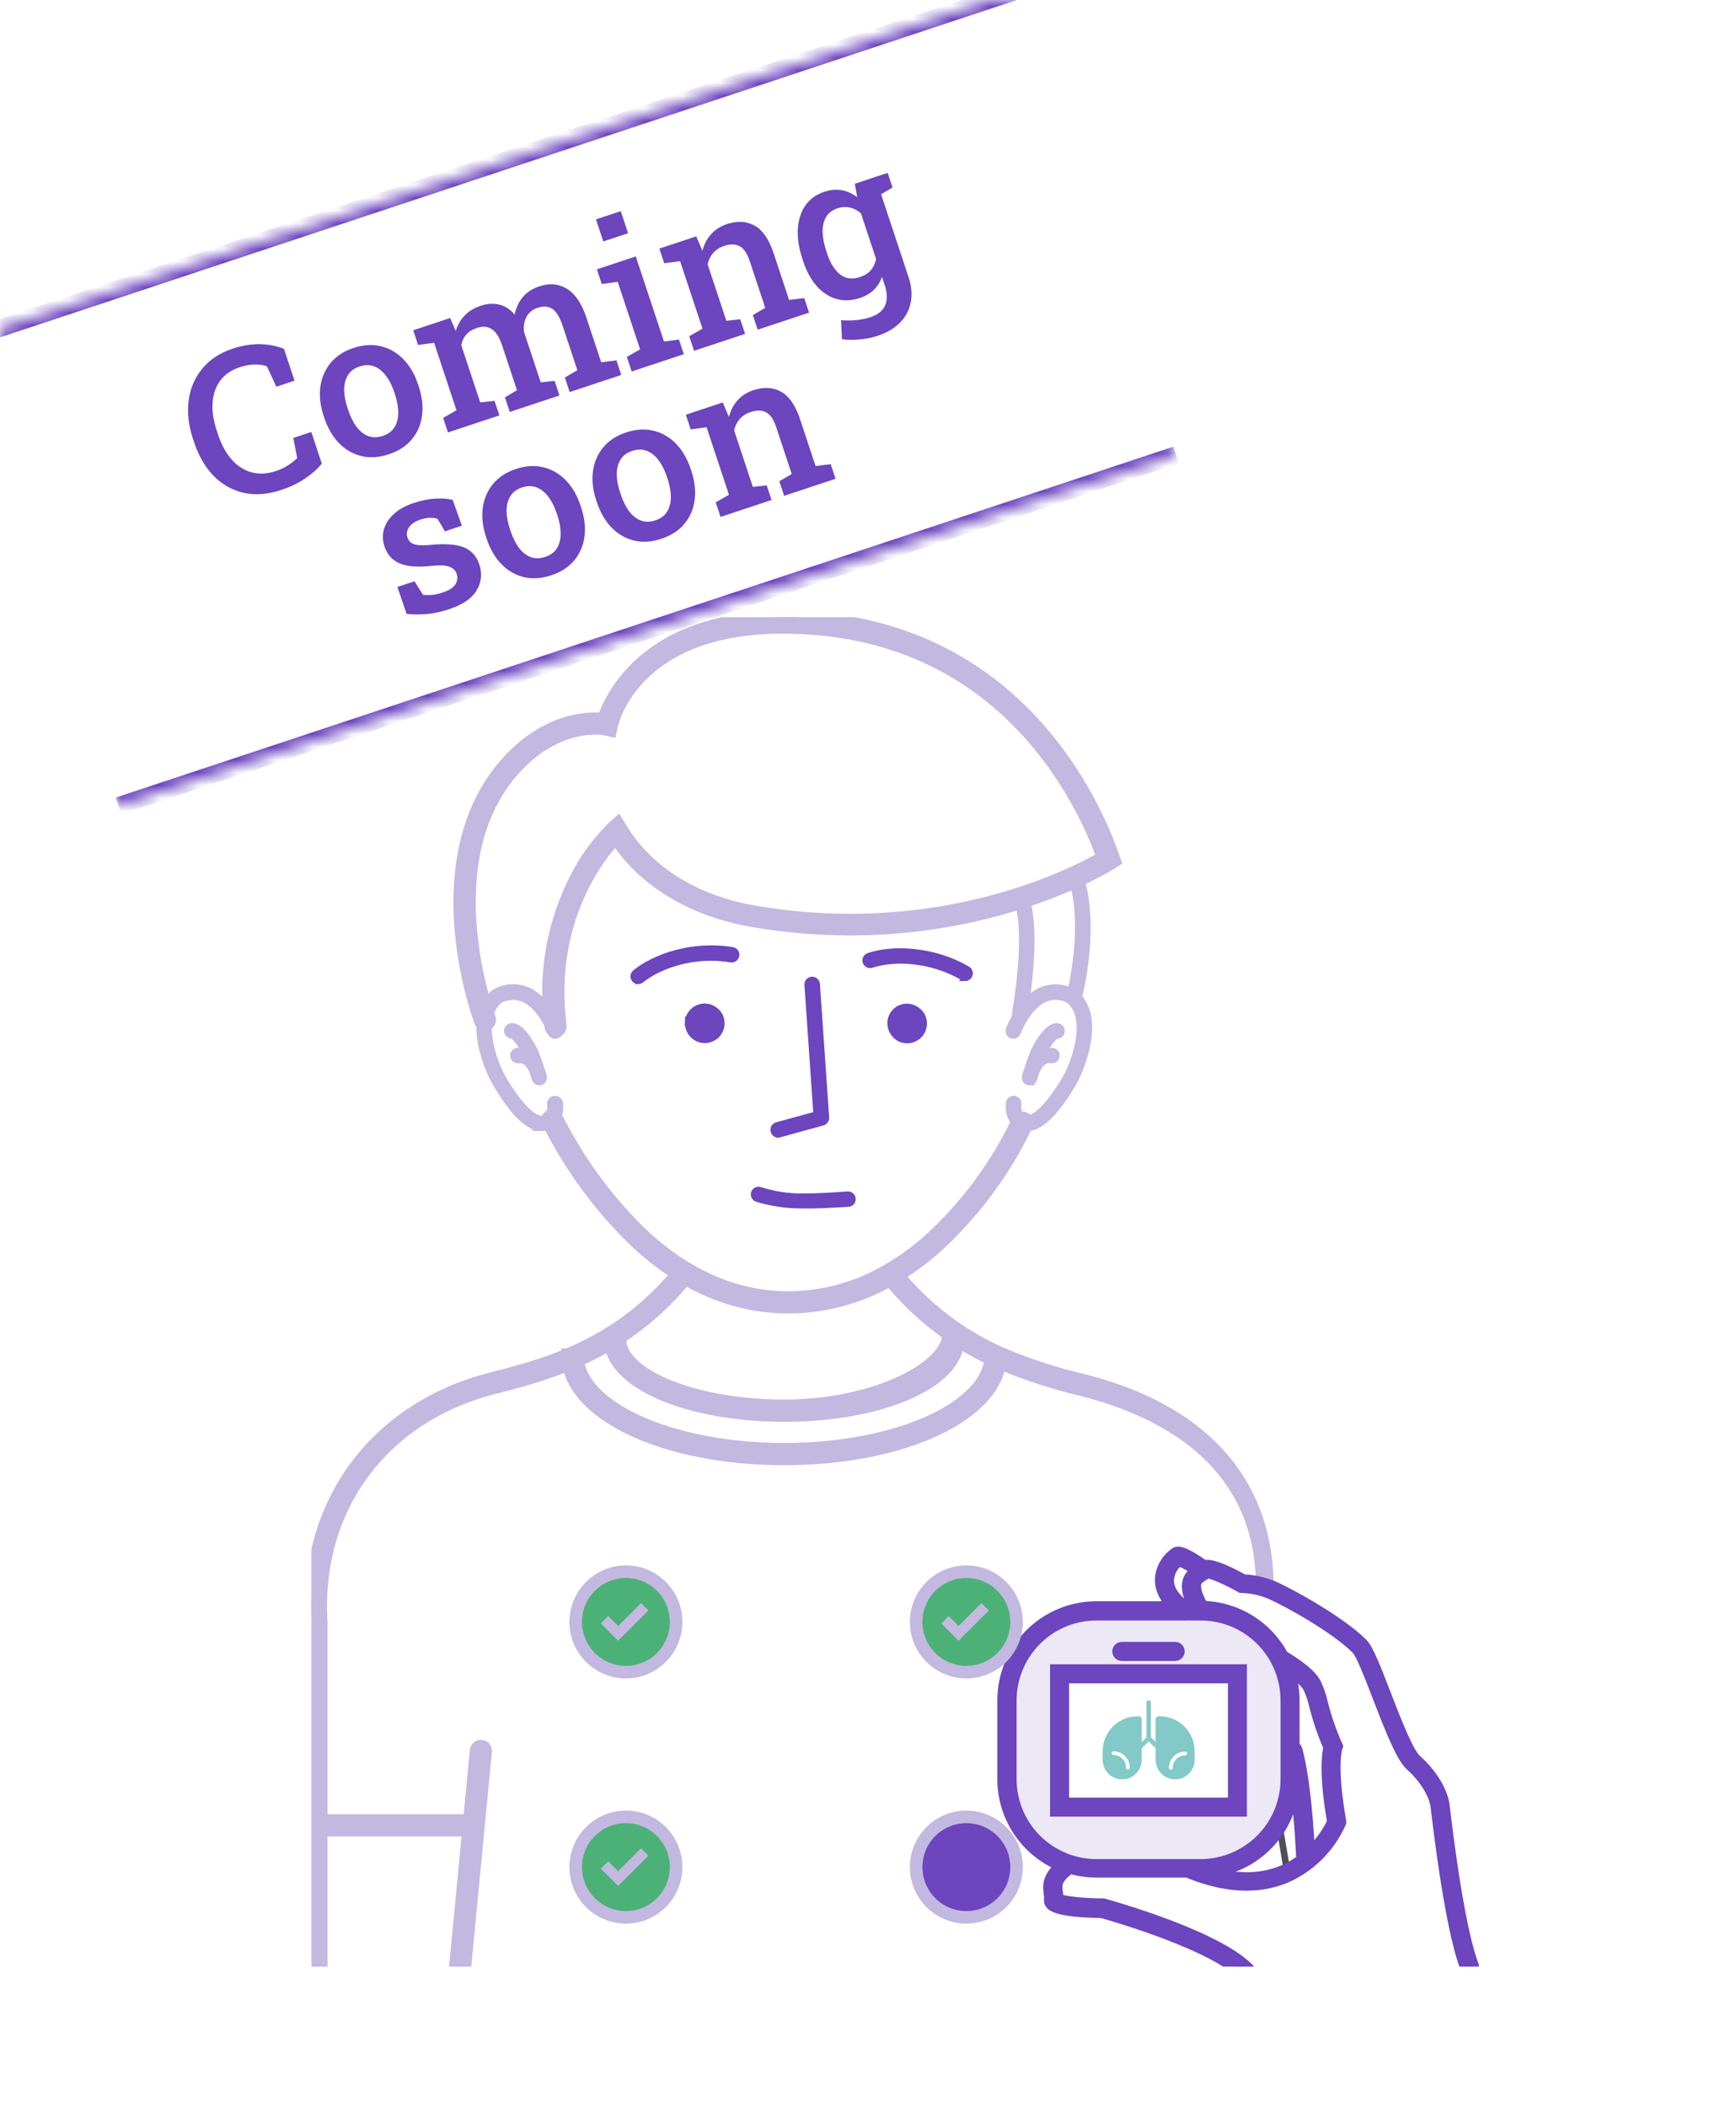 <svg width="136" height="165" viewBox="0 0 136 165" fill="none" xmlns="http://www.w3.org/2000/svg">
<g clip-path="url(#clip0_35178_8003)">
<g clip-path="url(#clip1_35178_8003)">
<path d="M53.893 80.135C53.893 80.329 53.937 80.523 54.02 80.699C54.103 80.875 54.225 81.031 54.377 81.155C54.528 81.279 54.706 81.367 54.895 81.417C55.084 81.463 55.284 81.468 55.475 81.432C55.732 81.378 55.967 81.251 56.156 81.07C56.337 80.883 56.462 80.648 56.514 80.394C56.565 80.138 56.537 79.868 56.438 79.627C56.337 79.381 56.159 79.177 55.934 79.037C55.734 78.902 55.504 78.827 55.263 78.814C55.022 78.801 54.784 78.856 54.574 78.97C54.362 79.084 54.186 79.252 54.062 79.457C53.937 79.661 53.873 79.897 53.875 80.138H53.896L53.893 80.135Z" fill="#6C45BF" stroke="#6C45BF" stroke-width="0.457"/>
<path d="M69.746 80.135C69.746 80.396 69.824 80.65 69.969 80.868C70.111 81.09 70.318 81.266 70.559 81.372C70.8 81.473 71.067 81.499 71.326 81.448C71.582 81.396 71.817 81.269 72.004 81.085C72.19 80.901 72.315 80.663 72.366 80.407C72.418 80.15 72.392 79.884 72.291 79.64C72.188 79.397 72.012 79.19 71.786 79.05C71.572 78.902 71.315 78.825 71.054 78.822C70.701 78.822 70.365 78.962 70.116 79.21C69.878 79.459 69.746 79.79 69.749 80.135H69.746Z" fill="#6C45BF" stroke="#6C45BF" stroke-width="0.457"/>
<path d="M61.429 110.846C53.788 110.846 47.805 108.223 47.805 104.872H48.561C48.561 107.702 54.454 110.09 61.432 110.09C68.41 110.09 74.347 107.174 74.347 104.344L75.056 104.872C75.051 108.223 69.067 110.846 61.427 110.846H61.429Z" fill="#C3B8E0" stroke="#C3B8E0" stroke-width="0.986"/>
<path d="M61.429 114.245C51.917 114.245 44.465 110.656 44.465 106.081H45.221C45.221 110.165 52.492 113.489 61.429 113.489C70.368 113.489 77.633 110.165 77.633 106.081H78.389C78.389 110.659 70.94 114.245 61.429 114.245Z" fill="#C3B8E0" stroke="#C3B8E0" stroke-width="0.986"/>
<path d="M60.967 88.863C60.881 88.863 60.801 88.832 60.733 88.777C60.666 88.725 60.62 88.65 60.599 88.57C60.586 88.521 60.583 88.472 60.588 88.422C60.594 88.373 60.612 88.327 60.635 88.283C60.661 88.239 60.692 88.203 60.733 88.171C60.772 88.14 60.819 88.12 60.865 88.107L63.949 87.26L63.248 77.118C63.242 77.017 63.276 76.919 63.341 76.844C63.408 76.768 63.499 76.722 63.6 76.714C63.649 76.711 63.698 76.717 63.747 76.732C63.794 76.748 63.838 76.774 63.877 76.807C63.913 76.841 63.944 76.88 63.967 76.924C63.991 76.968 64.004 77.017 64.006 77.066L64.729 87.516C64.734 87.604 64.708 87.69 64.659 87.762C64.609 87.835 64.534 87.887 64.452 87.91L61.07 88.839L60.969 88.865L60.967 88.863Z" fill="#6C45BF" stroke="#6C45BF" stroke-width="0.457"/>
<path d="M63.225 94.404H62.873C61.677 94.412 60.486 94.243 59.341 93.899C59.29 93.886 59.243 93.865 59.202 93.834C59.16 93.803 59.124 93.764 59.098 93.721C59.072 93.677 59.057 93.625 59.049 93.573C59.044 93.521 59.049 93.469 59.064 93.42C59.08 93.371 59.106 93.324 59.139 93.285C59.173 93.247 59.215 93.213 59.261 93.192C59.308 93.169 59.359 93.156 59.411 93.156C59.463 93.156 59.515 93.164 59.564 93.182C60.631 93.524 61.744 93.695 62.865 93.687C64.062 93.687 65.263 93.617 66.397 93.526C66.446 93.521 66.496 93.526 66.545 93.542C66.591 93.557 66.635 93.581 66.674 93.612C66.713 93.643 66.744 93.682 66.767 93.728C66.791 93.772 66.804 93.822 66.809 93.871C66.814 93.92 66.809 93.972 66.791 94.018C66.775 94.065 66.752 94.109 66.718 94.148C66.687 94.187 66.646 94.218 66.602 94.238C66.558 94.262 66.508 94.275 66.459 94.277C65.429 94.324 64.336 94.409 63.23 94.409L63.225 94.404Z" fill="#6C45BF" stroke="#6C45BF" stroke-width="0.457"/>
<path d="M61.775 102.363C57.466 102.363 53.419 100.618 49.75 97.172C46.972 94.482 44.67 91.341 42.938 87.882C42.915 87.838 42.902 87.788 42.899 87.739C42.897 87.69 42.899 87.641 42.917 87.594C42.933 87.548 42.959 87.504 42.99 87.467C43.024 87.431 43.062 87.4 43.106 87.377C43.15 87.353 43.2 87.341 43.249 87.338C43.298 87.335 43.347 87.338 43.394 87.356C43.44 87.372 43.484 87.397 43.521 87.428C43.557 87.46 43.588 87.501 43.611 87.545C45.302 90.924 47.55 93.995 50.263 96.628C53.795 99.932 57.655 101.612 61.767 101.612C64.421 101.602 67.028 100.906 69.335 99.593C70.532 98.92 71.655 98.122 72.686 97.216C75.638 94.554 78.038 91.338 79.749 87.75C79.793 87.659 79.871 87.589 79.967 87.558C80.063 87.524 80.166 87.532 80.257 87.576C80.347 87.62 80.417 87.698 80.448 87.794C80.482 87.889 80.474 87.993 80.43 88.084C78.683 91.753 76.231 95.041 73.214 97.762C72.145 98.702 70.982 99.531 69.742 100.23C67.313 101.618 64.569 102.35 61.775 102.363Z" fill="#C3B8E0" stroke="#C3B8E0" stroke-width="0.986"/>
<path d="M80.653 84.762H80.563C80.47 84.738 80.387 84.681 80.335 84.599C80.283 84.516 80.265 84.417 80.286 84.324C80.332 84.101 80.4 83.884 80.488 83.674C80.63 83.2 80.798 82.737 80.993 82.281C81.93 80.409 82.619 80.319 82.87 80.362C82.966 80.378 83.051 80.43 83.108 80.505C83.168 80.58 83.193 80.676 83.186 80.772C83.178 80.867 83.131 80.956 83.059 81.02C82.986 81.085 82.893 81.119 82.797 81.116C82.743 81.116 82.383 81.297 81.824 82.328C81.989 82.291 82.16 82.279 82.329 82.291C82.386 82.279 82.443 82.281 82.499 82.291C82.556 82.304 82.608 82.333 82.652 82.369C82.696 82.405 82.733 82.452 82.756 82.506C82.779 82.558 82.79 82.618 82.787 82.675C82.787 82.732 82.769 82.789 82.74 82.84C82.712 82.892 82.673 82.936 82.626 82.967C82.58 83.001 82.525 83.022 82.469 83.032C82.412 83.042 82.352 83.037 82.298 83.019C81.718 82.972 81.394 83.493 81.213 83.918C81.148 84.12 81.086 84.316 81.037 84.482C81.013 84.565 80.962 84.637 80.892 84.686C80.822 84.736 80.739 84.762 80.651 84.759L80.653 84.762Z" fill="#C3B8E0" stroke="#C3B8E0" stroke-width="0.457"/>
<path d="M80.471 88.345C80.258 88.345 80.046 88.293 79.855 88.198C78.816 87.693 79.031 86.395 79.041 86.341C79.062 86.245 79.119 86.16 79.202 86.103C79.285 86.046 79.383 86.022 79.482 86.038C79.531 86.046 79.577 86.064 79.619 86.092C79.66 86.118 79.697 86.155 79.725 86.193C79.754 86.235 79.774 86.281 79.785 86.328C79.795 86.377 79.795 86.427 79.787 86.476C79.787 86.507 79.66 87.252 80.186 87.514C80.893 87.866 82.112 86.716 83.451 84.446C84.127 83.306 85.439 79.767 83.743 78.345C83.472 78.193 83.169 78.1 82.858 78.076C82.547 78.053 82.234 78.097 81.941 78.206C80.517 78.765 79.756 80.834 79.746 80.854C79.73 80.904 79.704 80.948 79.671 80.984C79.637 81.023 79.598 81.054 79.552 81.075C79.505 81.098 79.456 81.108 79.407 81.111C79.357 81.113 79.306 81.106 79.259 81.09C79.21 81.072 79.168 81.046 79.129 81.012C79.093 80.979 79.062 80.937 79.041 80.891C79.021 80.844 79.01 80.795 79.008 80.743C79.008 80.691 79.016 80.642 79.034 80.596C79.07 80.495 79.922 78.188 81.662 77.501C82.061 77.349 82.485 77.286 82.91 77.32C83.334 77.351 83.746 77.475 84.119 77.685L84.184 77.732C86.504 79.609 84.689 83.788 84.098 84.832C82.726 87.167 81.504 88.343 80.466 88.343L80.471 88.345Z" fill="#C3B8E0" stroke="#C3B8E0" stroke-width="0.457"/>
<path d="M43.537 80.746C43.444 80.746 43.356 80.715 43.286 80.653C43.216 80.593 43.172 80.507 43.159 80.417C42.6 76.44 43.281 72.388 45.106 68.812C45.86 67.313 46.856 65.951 48.053 64.775L48.392 64.472L48.63 64.861C51.416 69.444 56.3 70.917 58.964 71.38C73.88 73.998 84.644 68.18 86.404 67.147C84.861 62.839 79.017 50.252 63.451 49.204C49.907 48.251 47.991 56.464 47.916 56.813L47.835 57.186L47.468 57.106C47.317 57.075 43.633 56.365 40.13 60.397C33.871 67.598 38.289 79.573 38.333 79.697C38.353 79.744 38.366 79.796 38.366 79.847C38.366 79.899 38.359 79.951 38.338 79.998C38.317 80.044 38.289 80.088 38.252 80.124C38.216 80.161 38.172 80.189 38.123 80.207C38.074 80.225 38.022 80.233 37.97 80.231C37.919 80.231 37.867 80.215 37.823 80.192C37.776 80.168 37.735 80.137 37.701 80.098C37.667 80.06 37.641 80.013 37.626 79.964C36.828 77.654 36.318 75.254 36.111 72.817C35.653 67.494 36.849 63.028 39.568 59.895C42.776 56.2 46.194 56.2 47.284 56.311C47.825 54.651 50.883 47.557 63.511 48.398C79.906 49.509 85.814 63.033 87.228 67.144L87.324 67.421L87.078 67.582C86.961 67.657 75.405 74.985 58.821 72.077C56.111 71.603 51.201 70.13 48.224 65.609C47.012 66.901 42.83 72.038 43.894 80.319C43.905 80.417 43.879 80.518 43.817 80.598C43.755 80.678 43.667 80.73 43.566 80.743H43.54L43.537 80.746Z" fill="#C3B8E0" stroke="#C3B8E0" stroke-width="0.986"/>
<path d="M84.158 78.369H84.062C84.013 78.356 83.969 78.333 83.93 78.304C83.891 78.273 83.857 78.237 83.832 78.193C83.806 78.149 83.79 78.102 83.785 78.053C83.777 78.004 83.782 77.955 83.795 77.905C83.795 77.851 85.193 72.522 83.891 68.683C83.863 68.589 83.873 68.488 83.917 68.4C83.961 68.312 84.039 68.248 84.132 68.216C84.225 68.185 84.326 68.191 84.414 68.232C84.502 68.273 84.572 68.349 84.606 68.439C85.978 72.476 84.606 77.869 84.525 78.097C84.502 78.177 84.453 78.245 84.386 78.294C84.318 78.343 84.238 78.369 84.158 78.369Z" fill="#C3B8E0" stroke="#C3B8E0" stroke-width="0.457"/>
<path d="M79.886 79.757H79.816C79.717 79.739 79.629 79.682 79.575 79.599C79.518 79.516 79.497 79.415 79.513 79.317C79.513 79.257 80.598 73.504 79.71 70.591C79.694 70.544 79.689 70.493 79.694 70.443C79.699 70.394 79.712 70.345 79.736 70.301C79.759 70.257 79.79 70.218 79.829 70.187C79.868 70.156 79.912 70.133 79.958 70.117C80.007 70.102 80.056 70.096 80.106 70.102C80.155 70.107 80.204 70.12 80.248 70.146C80.292 70.169 80.331 70.2 80.362 70.239C80.393 70.278 80.416 70.322 80.432 70.368C81.369 73.457 80.3 79.208 80.256 79.451C80.238 79.537 80.191 79.614 80.124 79.669C80.056 79.723 79.971 79.754 79.883 79.754L79.886 79.757Z" fill="#C3B8E0" stroke="#C3B8E0" stroke-width="0.457"/>
<path d="M42.255 84.762C42.175 84.762 42.095 84.736 42.03 84.689C41.965 84.64 41.916 84.573 41.893 84.495C41.843 84.329 41.776 84.133 41.712 83.931C41.535 83.506 41.207 82.988 40.632 83.032C40.58 83.04 40.528 83.037 40.476 83.025C40.425 83.011 40.378 82.988 40.337 82.957C40.295 82.926 40.261 82.885 40.236 82.838C40.21 82.791 40.197 82.742 40.192 82.688C40.186 82.636 40.192 82.584 40.212 82.532C40.23 82.483 40.256 82.437 40.292 82.4C40.329 82.362 40.37 82.331 40.419 82.31C40.469 82.289 40.52 82.279 40.572 82.279C40.74 82.266 40.911 82.279 41.077 82.315C40.513 81.305 40.158 81.124 40.103 81.103C40.016 81.103 39.93 81.07 39.863 81.015C39.795 80.958 39.746 80.883 39.725 80.798C39.707 80.699 39.725 80.598 39.782 80.513C39.839 80.43 39.925 80.373 40.023 80.352C40.28 80.306 40.966 80.399 41.906 82.271C42.097 82.724 42.266 83.188 42.41 83.659C42.499 83.871 42.566 84.091 42.612 84.314C42.631 84.41 42.612 84.508 42.561 84.588C42.509 84.671 42.429 84.728 42.336 84.751L42.26 84.762H42.255Z" fill="#C3B8E0" stroke="#C3B8E0" stroke-width="0.457"/>
<path d="M42.432 88.345C41.389 88.345 40.172 87.17 38.8 84.814C38.189 83.804 36.384 79.601 38.709 77.719L38.779 77.672C39.152 77.463 39.569 77.338 39.996 77.307C40.423 77.276 40.853 77.341 41.252 77.496C42.986 78.188 43.825 80.49 43.862 80.585C43.882 80.632 43.893 80.684 43.89 80.735C43.89 80.787 43.877 80.839 43.856 80.886C43.836 80.932 43.805 80.976 43.766 81.01C43.727 81.044 43.683 81.072 43.634 81.088C43.585 81.106 43.535 81.116 43.484 81.116C43.432 81.116 43.38 81.103 43.334 81.082C43.287 81.062 43.243 81.031 43.209 80.992C43.173 80.953 43.147 80.909 43.129 80.86C43.129 80.834 42.368 78.781 40.949 78.216C40.656 78.105 40.34 78.058 40.027 78.084C39.714 78.107 39.411 78.201 39.136 78.353C37.43 79.783 38.748 83.314 39.429 84.448C40.765 86.724 41.982 87.874 42.689 87.522C43.22 87.26 43.098 86.512 43.093 86.484C43.085 86.432 43.087 86.38 43.1 86.328C43.113 86.279 43.137 86.23 43.17 86.191C43.204 86.15 43.243 86.116 43.289 86.093C43.336 86.069 43.388 86.054 43.44 86.051C43.538 86.036 43.639 86.056 43.719 86.113C43.802 86.17 43.859 86.256 43.877 86.354C43.877 86.409 44.105 87.69 43.064 88.211C42.865 88.306 42.647 88.353 42.427 88.348L42.432 88.345Z" fill="#C3B8E0" stroke="#C3B8E0" stroke-width="0.457"/>
<path d="M24.813 164.836C24.712 164.836 24.619 164.795 24.546 164.725C24.476 164.655 24.435 164.559 24.435 164.458V127.083C23.865 117.813 29.37 110.299 38.463 107.969L38.619 107.927C42.852 106.837 48.649 105.348 53.463 99.259C53.525 99.186 53.46 99.297 53.553 99.284C53.647 99.274 53.535 99.45 53.61 99.505C53.688 99.567 54.027 99.476 54.04 99.575C54.053 99.673 54.095 99.65 54.032 99.727C49.056 106.014 42.87 107.609 38.779 108.658L38.624 108.699C29.898 110.941 24.616 118.147 25.165 127.062V164.458C25.165 164.554 25.126 164.645 25.061 164.717C24.997 164.787 24.906 164.831 24.81 164.839L24.813 164.836Z" fill="#C3B8E0" stroke="#C3B8E0" stroke-width="0.986"/>
<path d="M99.292 124.377C99.191 124.377 99.232 124.297 99.162 124.224C99.092 124.154 98.88 124.325 98.88 124.224C98.88 115.902 93.264 111.016 84.841 108.857C82.609 108.331 80.427 107.622 78.311 106.736C74.912 105.258 71.921 102.974 69.601 100.08C69.547 100.002 69.523 99.909 69.534 99.815C69.544 99.722 69.591 99.637 69.66 99.575C69.736 99.52 69.831 99.494 69.925 99.505C70.018 99.515 70.103 99.562 70.165 99.634C72.41 102.425 75.297 104.629 78.583 106.058C80.657 106.923 82.801 107.614 84.991 108.122C93.777 110.377 99.289 115.69 99.289 124.374C99.289 124.47 99.628 124.411 99.564 124.48C99.499 124.55 99.385 124.367 99.289 124.374L99.292 124.377Z" fill="#C3B8E0"/>
<path d="M99.289 124.374C99.289 115.69 93.777 110.377 84.991 108.122C82.801 107.614 80.657 106.923 78.583 106.058C75.297 104.629 72.41 102.425 70.165 99.634C70.103 99.562 70.018 99.515 69.925 99.505C69.831 99.494 69.736 99.52 69.66 99.575C69.591 99.637 69.544 99.722 69.534 99.815C69.523 99.909 69.547 100.002 69.601 100.08C71.921 102.974 74.912 105.258 78.311 106.736C80.427 107.622 82.609 108.331 84.841 108.857C93.264 111.016 98.88 115.902 98.88 124.224C98.88 124.325 99.092 124.154 99.162 124.224C99.232 124.297 99.191 124.377 99.292 124.377L99.289 124.374ZM99.289 124.374C99.289 124.47 99.628 124.411 99.564 124.48C99.499 124.55 99.385 124.367 99.289 124.374Z" stroke="#C3B8E0" stroke-width="0.986"/>
<path d="M35.234 162.934H35.198C35.149 162.928 35.099 162.915 35.056 162.892C35.011 162.869 34.973 162.838 34.939 162.799C34.908 162.76 34.882 162.716 34.869 162.669C34.853 162.62 34.848 162.571 34.853 162.522L37.3 137.09V137.036C37.326 136.938 37.388 136.852 37.474 136.798C37.559 136.743 37.665 136.725 37.764 136.743C37.81 136.754 37.857 136.774 37.896 136.803C37.935 136.831 37.968 136.868 37.994 136.909C38.02 136.951 38.038 136.997 38.046 137.044C38.054 137.093 38.051 137.14 38.041 137.189L35.599 162.599C35.589 162.69 35.545 162.776 35.477 162.838C35.41 162.9 35.322 162.936 35.231 162.939L35.234 162.934Z" fill="#C3B8E0" stroke="#C3B8E0" stroke-width="0.986"/>
<path d="M37.114 142.564H25.004V143.32H37.114V142.564Z" fill="#C3B8E0" stroke="#C3B8E0" stroke-width="0.986"/>
<path d="M92.851 137.46C92.312 137.46 91.872 137.901 91.872 138.439C91.872 138.519 91.805 138.587 91.724 138.587C91.644 138.587 91.577 138.519 91.577 138.439C91.577 137.737 92.149 137.165 92.851 137.165C92.931 137.165 92.998 137.232 92.998 137.313C92.998 137.393 92.931 137.46 92.851 137.46ZM88.361 138.561C88.281 138.561 88.213 138.493 88.213 138.413C88.213 137.875 87.773 137.434 87.235 137.434C87.154 137.434 87.087 137.367 87.087 137.287C87.087 137.207 87.154 137.139 87.235 137.139C87.936 137.139 88.509 137.712 88.509 138.413C88.509 138.493 88.441 138.561 88.361 138.561ZM90.844 134.397H90.779C90.645 134.397 90.533 134.509 90.533 134.643V136.417L90.16 136.044V133.31C90.16 133.214 90.083 133.139 89.99 133.139C89.896 133.139 89.819 133.217 89.819 133.31V136.044L89.441 136.422V134.643C89.441 134.509 89.329 134.397 89.195 134.397H89.13C87.613 134.397 86.383 135.627 86.383 137.144V137.812C86.383 138.657 87.066 139.34 87.91 139.34C88.755 139.34 89.438 138.657 89.438 137.812V136.911L89.99 136.36L90.533 136.904V137.81C90.533 138.654 91.217 139.338 92.061 139.338C92.905 139.338 93.589 138.654 93.589 137.81V137.142C93.589 135.625 92.359 134.395 90.841 134.395" fill="#82C9C7"/>
<path fill-rule="evenodd" clip-rule="evenodd" d="M86.112 126.13C85.167 126.13 84.232 126.314 83.36 126.676C82.487 127.036 81.695 127.567 81.027 128.235C80.359 128.903 79.831 129.695 79.468 130.568C79.108 131.44 78.922 132.375 78.922 133.32V139.022C78.922 140.927 79.68 142.755 81.027 144.104C82.376 145.453 84.204 146.209 86.11 146.209H93.859C95.765 146.209 97.596 145.451 98.942 144.104C100.291 142.755 101.047 140.927 101.047 139.022V133.32C101.047 131.415 100.288 129.587 98.942 128.238C97.593 126.889 95.765 126.132 93.859 126.132H86.11L86.112 126.13ZM96.951 131.047H83.021V141.292H96.951V131.047Z" fill="#ECE8F5"/>
<path d="M100.84 146.872C100.781 146.872 100.724 146.852 100.677 146.813C100.633 146.774 100.602 146.72 100.594 146.66L99.98 142.976C99.975 142.942 99.975 142.908 99.98 142.877C99.988 142.844 100.001 142.813 100.022 142.787C100.04 142.758 100.066 142.737 100.094 142.719C100.123 142.701 100.154 142.688 100.188 142.683C100.255 142.673 100.322 142.688 100.377 142.727C100.431 142.766 100.47 142.825 100.48 142.893L101.104 146.582C101.115 146.65 101.099 146.717 101.06 146.771C101.021 146.826 100.962 146.862 100.894 146.872H100.84Z" fill="#4E4F57"/>
<path d="M105.007 161.942C104.929 161.929 104.859 161.892 104.805 161.838L104.709 161.75L104.388 161.455L102.759 159.935C100.944 158.247 98.578 155.968 97.594 154.811C95.434 152.276 86.916 149.873 86.318 149.702C85.466 149.702 82.84 149.627 82.374 149.068C82.333 149.019 82.304 148.962 82.286 148.9C82.268 148.838 82.268 148.773 82.278 148.711C82.294 148.563 82.286 148.415 82.258 148.27C82.188 147.727 82.089 146.999 83.236 146.077L83.115 146.031C81.787 145.482 80.65 144.552 79.852 143.359C79.052 142.165 78.625 140.759 78.625 139.322V133.16C78.625 132.204 78.811 131.257 79.177 130.374C79.542 129.491 80.078 128.688 80.753 128.012C81.429 127.336 82.232 126.801 83.115 126.435C83.998 126.07 84.945 125.884 85.901 125.884H92.079C91.066 124.939 90.906 124.053 90.991 123.445C91.046 123.077 91.178 122.722 91.38 122.409C91.582 122.096 91.848 121.829 92.162 121.627C92.47 121.516 93.174 121.863 94.303 122.666C94.79 122.528 95.825 122.901 97.394 123.776C98.239 123.813 99.07 124.007 99.844 124.343C101.105 124.905 104.989 127.046 106.7 128.766C107.133 129.201 107.757 130.824 108.484 132.701C109.271 134.729 110.247 137.266 110.879 137.836C112.567 139.345 113.054 140.876 113.083 141.487C114.457 153.009 115.581 154.402 115.633 154.456C115.677 154.503 115.7 154.562 115.7 154.624C115.7 154.687 115.677 154.749 115.633 154.793C115.584 154.839 115.519 154.868 115.452 154.868C115.384 154.868 115.32 154.842 115.27 154.793C115.141 154.679 113.976 153.327 112.567 141.5C112.547 141.054 112.145 139.635 110.54 138.185C109.818 137.533 108.898 135.146 108.01 132.854C107.366 131.182 106.695 129.452 106.338 129.095C104.675 127.406 100.869 125.327 99.637 124.781C98.904 124.457 98.117 124.279 97.317 124.25H97.252L97.198 124.219C95.999 123.543 94.784 123.044 94.494 123.103C94.479 123.124 94.458 123.139 94.438 123.155C94.337 123.251 94.223 123.334 94.101 123.401C93.687 123.67 93.171 124.007 94.181 125.853C95.481 125.874 96.75 126.244 97.855 126.925C98.963 127.603 99.867 128.569 100.473 129.719C100.838 129.926 102.524 130.912 103.016 131.85C103.249 132.344 103.427 132.862 103.544 133.398C103.826 134.514 104.201 135.604 104.668 136.658L104.709 136.754L104.675 136.852C104.675 136.852 104.199 138.263 104.97 142.626V142.696L104.945 142.763C104.103 144.64 102.594 146.137 100.711 146.966C98.513 147.887 95.924 147.742 93.016 146.536H85.898C85.197 146.536 84.497 146.435 83.824 146.233C82.625 147.079 82.701 147.628 82.77 148.159C82.804 148.343 82.812 148.532 82.794 148.721C83.045 148.946 84.645 149.143 86.362 149.153H86.426C86.802 149.257 95.662 151.704 97.987 154.438C98.953 155.577 101.304 157.817 103.111 159.505L104.486 160.782C104.706 160.989 104.872 161.144 104.989 161.261L105.152 161.408C105.328 161.608 105.286 161.652 105.178 161.763C105.069 161.874 105.056 161.939 105.002 161.939L105.007 161.942ZM94.466 146.569C96.737 147.287 98.767 147.281 100.52 146.549C101.058 146.321 101.568 146.026 102.037 145.673C101.954 143.211 101.713 140.757 101.314 138.325V139.338C101.314 140.285 101.131 141.225 100.768 142.1C100.403 142.983 99.867 143.783 99.191 144.457C98.516 145.13 97.715 145.666 96.832 146.028C96.082 146.339 95.282 146.52 94.469 146.564L94.466 146.569ZM85.903 146.075H94.054C95.843 146.075 97.56 145.363 98.829 144.099C99.458 143.473 99.958 142.73 100.297 141.909C100.636 141.088 100.812 140.21 100.812 139.322V133.16C100.812 131.381 100.11 129.672 98.86 128.408C97.607 127.142 95.908 126.422 94.129 126.404C94.075 126.422 94.015 126.422 93.961 126.404H92.9C92.845 126.422 92.785 126.422 92.731 126.404H85.909C84.573 126.404 83.267 126.798 82.157 127.541C81.046 128.282 80.178 129.335 79.666 130.57C79.324 131.391 79.148 132.269 79.148 133.157V139.319C79.148 140.208 79.324 141.085 79.663 141.906C80.002 142.727 80.502 143.47 81.129 144.097C82.395 145.363 84.114 146.075 85.906 146.077L85.903 146.075ZM101.317 136.839C101.369 136.844 101.418 136.865 101.457 136.896C101.496 136.93 101.524 136.974 101.54 137.023C102.216 139.503 102.464 143.778 102.534 145.264C103.339 144.537 103.997 143.659 104.463 142.68C103.787 138.815 104.067 137.225 104.173 136.823C103.71 135.775 103.337 134.687 103.057 133.574C102.951 133.077 102.788 132.593 102.57 132.132C102.283 131.58 101.449 130.972 100.843 130.581C101.157 131.402 101.317 132.274 101.317 133.155V136.836V136.839ZM92.871 125.902H93.606C92.643 124.015 93.182 123.442 93.826 123.023L93.868 122.997C93.399 122.634 92.881 122.344 92.33 122.13C92.094 122.313 91.9 122.541 91.752 122.8C91.607 123.059 91.512 123.346 91.478 123.642C91.421 124.416 91.89 125.174 92.866 125.889V125.902H92.871ZM97.192 141.764H82.755V130.819H97.192V141.764ZM83.262 141.259H96.688V131.327H83.262V141.259ZM92.045 129.574H87.884C87.817 129.574 87.752 129.548 87.706 129.499C87.659 129.452 87.63 129.387 87.63 129.32C87.63 129.253 87.656 129.188 87.706 129.141C87.752 129.095 87.817 129.066 87.884 129.066H92.063C92.13 129.066 92.195 129.092 92.242 129.141C92.288 129.188 92.317 129.253 92.317 129.32C92.317 129.387 92.291 129.452 92.242 129.499C92.195 129.545 92.13 129.574 92.063 129.574H92.045Z" fill="#6C45BF" stroke="#6C45BF" stroke-width="0.986"/>
<path d="M75.609 76.592C75.542 76.592 75.474 76.574 75.417 76.543C72.895 75.06 69.946 75 68.292 75.564C68.196 75.596 68.093 75.59 68.002 75.546C67.911 75.502 67.844 75.425 67.81 75.329C67.795 75.282 67.787 75.233 67.79 75.184C67.792 75.135 67.805 75.085 67.826 75.041C67.847 74.998 67.878 74.956 67.914 74.925C67.95 74.891 67.994 74.868 68.041 74.853C69.858 74.231 73.056 74.293 75.796 75.891C75.868 75.932 75.925 75.997 75.956 76.075C75.987 76.152 75.992 76.238 75.972 76.318C75.948 76.398 75.902 76.471 75.834 76.52C75.767 76.572 75.687 76.598 75.604 76.598L75.609 76.592Z" fill="#6C45BF" stroke="#6C45BF" stroke-width="0.457"/>
<path d="M50.003 76.833C49.925 76.833 49.847 76.81 49.782 76.766C49.718 76.722 49.669 76.657 49.643 76.585C49.617 76.512 49.614 76.432 49.635 76.357C49.656 76.282 49.7 76.214 49.759 76.165C51.238 74.943 54.249 73.868 57.379 74.394C57.478 74.41 57.566 74.467 57.625 74.547C57.682 74.63 57.706 74.731 57.69 74.829C57.675 74.927 57.617 75.016 57.537 75.075C57.454 75.132 57.353 75.155 57.255 75.14C54.363 74.635 51.592 75.645 50.241 76.75C50.173 76.805 50.091 76.833 50.003 76.836V76.833Z" fill="#6C45BF" stroke="#6C45BF" stroke-width="0.457"/>
<path d="M49.035 130.943C51.207 130.943 52.968 129.182 52.968 127.01C52.968 124.838 51.207 123.077 49.035 123.077C46.862 123.077 45.102 124.838 45.102 127.01C45.102 129.182 46.862 130.943 49.035 130.943Z" fill="#4BB176" stroke="#C3B8E0" stroke-width="0.984"/>
<path fill-rule="evenodd" clip-rule="evenodd" d="M48.425 128.483L47.07 127.129L47.648 126.552L48.425 127.329L50.219 125.534L50.796 126.112L48.425 128.483Z" fill="#C3B8E0"/>
<path d="M49.035 150.142C51.207 150.142 52.968 148.382 52.968 146.209C52.968 144.037 51.207 142.276 49.035 142.276C46.862 142.276 45.102 144.037 45.102 146.209C45.102 148.382 46.862 150.142 49.035 150.142Z" fill="#4BB176" stroke="#C3B8E0" stroke-width="0.984"/>
<path fill-rule="evenodd" clip-rule="evenodd" d="M48.425 147.685L47.07 146.331L47.648 145.754L48.425 146.53L50.219 144.736L50.796 145.313L48.425 147.685Z" fill="#C3B8E0"/>
<path d="M75.707 150.143C77.879 150.143 79.639 148.382 79.639 146.209C79.639 144.037 77.879 142.276 75.707 142.276C73.534 142.276 71.773 144.037 71.773 146.209C71.773 148.382 73.534 150.143 75.707 150.143Z" fill="#6C45BF" stroke="#C3B8E0" stroke-width="0.984"/>
<path d="M75.707 130.943C77.879 130.943 79.639 129.182 79.639 127.01C79.639 124.838 77.879 123.077 75.707 123.077C73.534 123.077 71.773 124.838 71.773 127.01C71.773 129.182 73.534 130.943 75.707 130.943Z" fill="#4BB176" stroke="#C3B8E0" stroke-width="0.984"/>
<path fill-rule="evenodd" clip-rule="evenodd" d="M75.096 128.483L73.742 127.129L74.32 126.552L75.096 127.329L76.891 125.534L77.468 126.112L75.096 128.483Z" fill="#C3B8E0"/>
</g>
<mask id="path-33-inside-1_35178_8003" fill="white">
<path d="M-2.812 26.629L80.038 -0.847L92.136 35.631L9.285 63.108L-2.812 26.629Z"/>
</mask>
<path d="M-2.812 26.629L-2.596 27.283L80.255 -0.194L80.038 -0.847L79.822 -1.501L-3.029 25.976L-2.812 26.629ZM92.136 35.631L91.919 34.978L9.068 62.454L9.285 63.108L9.502 63.761L92.353 36.285L92.136 35.631Z" fill="#6C45BF" mask="url(#path-33-inside-1_35178_8003)"/>
<path d="M22.05 38.364C20.987 38.717 20.003 38.794 19.098 38.594C18.195 38.389 17.41 37.947 16.74 37.269C16.074 36.585 15.563 35.703 15.205 34.626L15.114 34.351C14.765 33.298 14.654 32.301 14.78 31.359C14.905 30.412 15.259 29.584 15.841 28.875C16.422 28.161 17.224 27.635 18.248 27.295C18.965 27.058 19.665 26.944 20.348 26.953C21.032 26.962 21.665 27.084 22.247 27.319L23.074 29.81L21.65 30.283L20.904 28.678C20.701 28.613 20.487 28.572 20.262 28.553C20.036 28.535 19.797 28.543 19.545 28.577C19.298 28.61 19.036 28.672 18.759 28.764C18.112 28.979 17.61 29.326 17.253 29.806C16.902 30.285 16.702 30.859 16.655 31.527C16.608 32.196 16.716 32.926 16.978 33.717L17.074 34.006C17.346 34.827 17.709 35.491 18.163 35.999C18.615 36.502 19.133 36.832 19.718 36.99C20.307 37.145 20.938 37.112 21.61 36.889C21.936 36.781 22.246 36.637 22.537 36.458C22.832 36.272 23.081 36.077 23.282 35.873L22.98 34.294L24.389 33.827L25.211 36.304C24.886 36.713 24.449 37.102 23.902 37.47C23.36 37.837 22.742 38.135 22.05 38.364ZM30.467 35.573C29.695 35.829 28.976 35.876 28.307 35.713C27.639 35.551 27.055 35.212 26.555 34.697C26.053 34.178 25.67 33.518 25.404 32.717L25.352 32.561C25.088 31.765 25.003 31.012 25.096 30.3C25.19 29.589 25.455 28.966 25.892 28.431C26.33 27.897 26.929 27.503 27.69 27.251C28.461 26.995 29.182 26.951 29.852 27.118C30.52 27.28 31.105 27.619 31.605 28.134C32.105 28.648 32.487 29.306 32.753 30.107L32.804 30.263C33.07 31.063 33.157 31.822 33.065 32.538C32.972 33.25 32.706 33.87 32.267 34.4C31.833 34.928 31.233 35.319 30.467 35.573ZM29.99 34.135C30.405 33.997 30.709 33.772 30.902 33.462C31.099 33.144 31.198 32.765 31.2 32.325C31.201 31.881 31.115 31.399 30.943 30.88L30.892 30.724C30.721 30.21 30.503 29.777 30.239 29.426C29.974 29.075 29.668 28.831 29.321 28.693C28.974 28.556 28.59 28.557 28.17 28.697C27.759 28.833 27.456 29.059 27.259 29.377C27.063 29.695 26.964 30.073 26.961 30.513C26.964 30.951 27.05 31.427 27.221 31.941L27.273 32.097C27.445 32.616 27.662 33.055 27.923 33.412C28.188 33.764 28.494 34.008 28.841 34.145C29.191 34.276 29.574 34.272 29.99 34.135ZM35.094 33.866L34.715 32.724L35.761 32.13L34.008 26.843L32.755 27.011L32.374 25.862L35.266 24.903L35.704 25.926C35.84 25.459 36.069 25.056 36.39 24.719C36.715 24.375 37.137 24.117 37.656 23.945C38.18 23.772 38.667 23.742 39.117 23.856C39.569 23.964 39.971 24.223 40.321 24.634C40.422 24.112 40.631 23.658 40.948 23.273C41.27 22.887 41.703 22.604 42.246 22.423C43.052 22.156 43.776 22.22 44.418 22.617C45.065 23.011 45.572 23.765 45.941 24.877L47.099 28.37L48.293 28.221L48.672 29.363L44.63 30.703L44.252 29.561L45.231 28.989L44.07 25.489C43.845 24.812 43.574 24.375 43.257 24.179C42.939 23.982 42.56 23.957 42.12 24.103C41.71 24.239 41.415 24.482 41.235 24.833C41.06 25.182 41 25.572 41.055 26.004L42.361 29.941L43.451 29.827L43.829 30.969L39.936 32.26L39.558 31.118L40.5 30.558L39.339 27.058C39.123 26.406 38.852 25.977 38.526 25.773C38.198 25.563 37.815 25.531 37.375 25.677C37.009 25.798 36.724 25.975 36.521 26.207C36.323 26.437 36.195 26.713 36.137 27.034L37.623 31.513L38.742 31.388L39.121 32.53L35.094 33.866ZM49.487 29.092L49.109 27.95L50.147 27.359L48.394 22.072L47.141 22.24L46.76 21.091L49.807 20.08L52.016 26.739L53.194 26.595L53.573 27.737L49.487 29.092ZM47.262 18.908L46.689 17.18L48.632 16.536L49.205 18.264L47.262 18.908ZM54.374 27.472L53.995 26.33L55.034 25.738L53.28 20.451L52.035 20.617L51.654 19.468L54.546 18.509L55.028 19.641C55.158 19.137 55.382 18.706 55.702 18.348C56.026 17.983 56.44 17.716 56.944 17.549C57.769 17.275 58.496 17.317 59.125 17.673C59.752 18.025 60.244 18.74 60.602 19.818L61.819 23.488L63.005 23.342L63.384 24.484L59.357 25.819L58.978 24.677L59.95 24.108L58.738 20.452C58.536 19.844 58.272 19.454 57.947 19.282C57.619 19.106 57.216 19.097 56.736 19.256C56.375 19.375 56.086 19.562 55.868 19.815C55.654 20.062 55.51 20.357 55.437 20.699L56.903 25.119L57.992 25.004L58.371 26.146L54.374 27.472ZM68.744 26.303C68.349 26.434 67.891 26.526 67.37 26.578C66.856 26.633 66.385 26.627 65.957 26.561L65.89 25.068C66.254 25.107 66.641 25.107 67.052 25.07C67.462 25.033 67.837 24.957 68.178 24.844C68.791 24.641 69.182 24.322 69.351 23.888C69.526 23.456 69.511 22.932 69.306 22.314L69.097 21.683C68.955 22.082 68.741 22.422 68.456 22.703C68.169 22.979 67.805 23.19 67.365 23.336C66.713 23.552 66.095 23.576 65.513 23.407C64.935 23.237 64.422 22.899 63.975 22.395C63.533 21.888 63.183 21.247 62.925 20.471L62.874 20.315C62.59 19.46 62.466 18.672 62.502 17.953C62.542 17.232 62.736 16.616 63.083 16.106C63.434 15.594 63.934 15.231 64.582 15.016C65.071 14.854 65.53 14.814 65.958 14.897C66.384 14.975 66.785 15.158 67.16 15.445L66.967 14.39L68.576 13.856L71.177 21.701C71.409 22.399 71.468 23.048 71.355 23.651C71.244 24.259 70.967 24.789 70.525 25.243C70.084 25.702 69.491 26.055 68.744 26.303ZM67.38 21.693C67.741 21.574 68.022 21.395 68.224 21.158C68.43 20.92 68.566 20.628 68.633 20.282L67.447 16.708C67.191 16.48 66.908 16.33 66.598 16.257C66.287 16.179 65.956 16.198 65.605 16.315C65.195 16.451 64.895 16.682 64.707 17.008C64.522 17.327 64.435 17.718 64.446 18.181C64.46 18.637 64.559 19.142 64.742 19.695L64.794 19.851C65.04 20.593 65.377 21.137 65.805 21.483C66.237 21.828 66.762 21.898 67.38 21.693ZM68.791 15.349L67.538 14.2L69.54 13.536L69.921 14.686L68.791 15.349ZM35.174 47.708C34.601 47.898 34.046 48.022 33.511 48.079C32.979 48.129 32.427 48.128 31.856 48.076L31.13 45.963L32.472 45.518L33.138 46.581C33.382 46.604 33.624 46.606 33.864 46.587C34.108 46.561 34.368 46.502 34.645 46.41C35.179 46.233 35.523 46.015 35.679 45.755C35.839 45.493 35.873 45.224 35.781 44.947C35.693 44.68 35.501 44.491 35.206 44.38C34.915 44.263 34.423 44.242 33.729 44.319C32.701 44.429 31.894 44.362 31.308 44.117C30.726 43.866 30.329 43.422 30.117 42.784C29.971 42.344 29.956 41.908 30.07 41.475C30.189 41.04 30.441 40.641 30.825 40.278C31.213 39.907 31.74 39.612 32.408 39.391C33.016 39.189 33.576 39.075 34.088 39.047C34.604 39.014 35.062 39.045 35.462 39.143L36.182 41.168L34.855 41.608L34.273 40.624C34.084 40.566 33.878 40.541 33.656 40.549C33.434 40.557 33.191 40.604 32.929 40.691C32.519 40.827 32.226 41.026 32.049 41.287C31.871 41.544 31.827 41.808 31.917 42.08C31.969 42.238 32.054 42.37 32.171 42.473C32.292 42.576 32.48 42.645 32.734 42.682C32.99 42.712 33.348 42.706 33.806 42.664C34.929 42.56 35.781 42.629 36.36 42.87C36.94 43.111 37.336 43.553 37.549 44.196C37.787 44.913 37.72 45.588 37.348 46.222C36.977 46.855 36.252 47.351 35.174 47.708ZM43.19 45.05C42.419 45.306 41.699 45.352 41.031 45.19C40.362 45.027 39.778 44.689 39.278 44.174C38.777 43.655 38.393 42.994 38.127 42.194L38.076 42.038C37.812 41.242 37.727 40.488 37.82 39.777C37.913 39.066 38.179 38.443 38.616 37.908C39.053 37.373 39.652 36.98 40.414 36.727C41.185 36.471 41.906 36.427 42.576 36.595C43.244 36.757 43.828 37.096 44.328 37.61C44.828 38.125 45.211 38.783 45.476 39.584L45.528 39.739C45.794 40.54 45.881 41.299 45.789 42.015C45.696 42.726 45.429 43.347 44.991 43.877C44.557 44.405 43.956 44.796 43.19 45.05ZM42.713 43.611C43.128 43.473 43.433 43.249 43.626 42.938C43.822 42.62 43.922 42.242 43.924 41.802C43.925 41.357 43.839 40.876 43.667 40.356L43.615 40.201C43.445 39.687 43.227 39.254 42.962 38.903C42.698 38.551 42.392 38.307 42.045 38.17C41.697 38.033 41.313 38.034 40.893 38.173C40.483 38.309 40.18 38.536 39.983 38.854C39.787 39.171 39.687 39.55 39.685 39.99C39.688 40.428 39.774 40.904 39.945 41.418L39.996 41.574C40.168 42.093 40.385 42.531 40.646 42.889C40.911 43.24 41.217 43.484 41.564 43.622C41.915 43.752 42.298 43.749 42.713 43.611ZM51.822 42.187C51.05 42.443 50.331 42.49 49.662 42.327C48.994 42.165 48.41 41.826 47.91 41.312C47.408 40.792 47.025 40.132 46.759 39.331L46.707 39.175C46.443 38.379 46.358 37.626 46.451 36.914C46.545 36.203 46.81 35.58 47.247 35.045C47.685 34.511 48.284 34.117 49.045 33.865C49.816 33.609 50.537 33.565 51.207 33.732C51.876 33.895 52.46 34.233 52.96 34.748C53.46 35.262 53.842 35.92 54.108 36.721L54.16 36.877C54.425 37.678 54.512 38.436 54.42 39.153C54.327 39.864 54.061 40.484 53.622 41.014C53.188 41.542 52.588 41.933 51.822 42.187ZM51.345 40.749C51.76 40.611 52.064 40.387 52.257 40.076C52.454 39.758 52.553 39.379 52.556 38.94C52.556 38.495 52.47 38.013 52.298 37.494L52.247 37.338C52.076 36.824 51.859 36.391 51.594 36.04C51.329 35.689 51.023 35.445 50.676 35.307C50.329 35.17 49.945 35.171 49.525 35.311C49.114 35.447 48.811 35.674 48.615 35.991C48.418 36.309 48.319 36.687 48.316 37.127C48.319 37.565 48.406 38.041 48.576 38.556L48.628 38.711C48.8 39.23 49.017 39.669 49.278 40.027C49.542 40.378 49.849 40.622 50.196 40.759C50.546 40.89 50.929 40.886 51.345 40.749ZM56.449 40.48L56.07 39.338L57.109 38.746L55.356 33.459L54.11 33.625L53.729 32.476L56.621 31.517L57.103 32.649C57.233 32.145 57.457 31.714 57.777 31.356C58.101 30.991 58.515 30.724 59.019 30.557C59.844 30.283 60.572 30.325 61.2 30.681C61.827 31.033 62.319 31.748 62.677 32.826L63.894 36.496L65.08 36.35L65.459 37.492L61.432 38.827L61.054 37.685L62.025 37.116L60.813 33.46C60.611 32.852 60.348 32.462 60.022 32.291C59.694 32.114 59.291 32.105 58.811 32.264C58.45 32.384 58.161 32.57 57.943 32.823C57.729 33.07 57.585 33.365 57.512 33.707L58.978 38.127L60.067 38.012L60.446 39.154L56.449 40.48Z" fill="#6C45BF"/>
</g>
<defs>
<clipPath id="clip0_35178_8003">
<rect width="136" height="165" fill="white"/>
</clipPath>
<clipPath id="clip1_35178_8003">
<rect width="91.463" height="105.671" fill="white" transform="translate(24.395 48.329)"/>
</clipPath>
</defs>
</svg>

